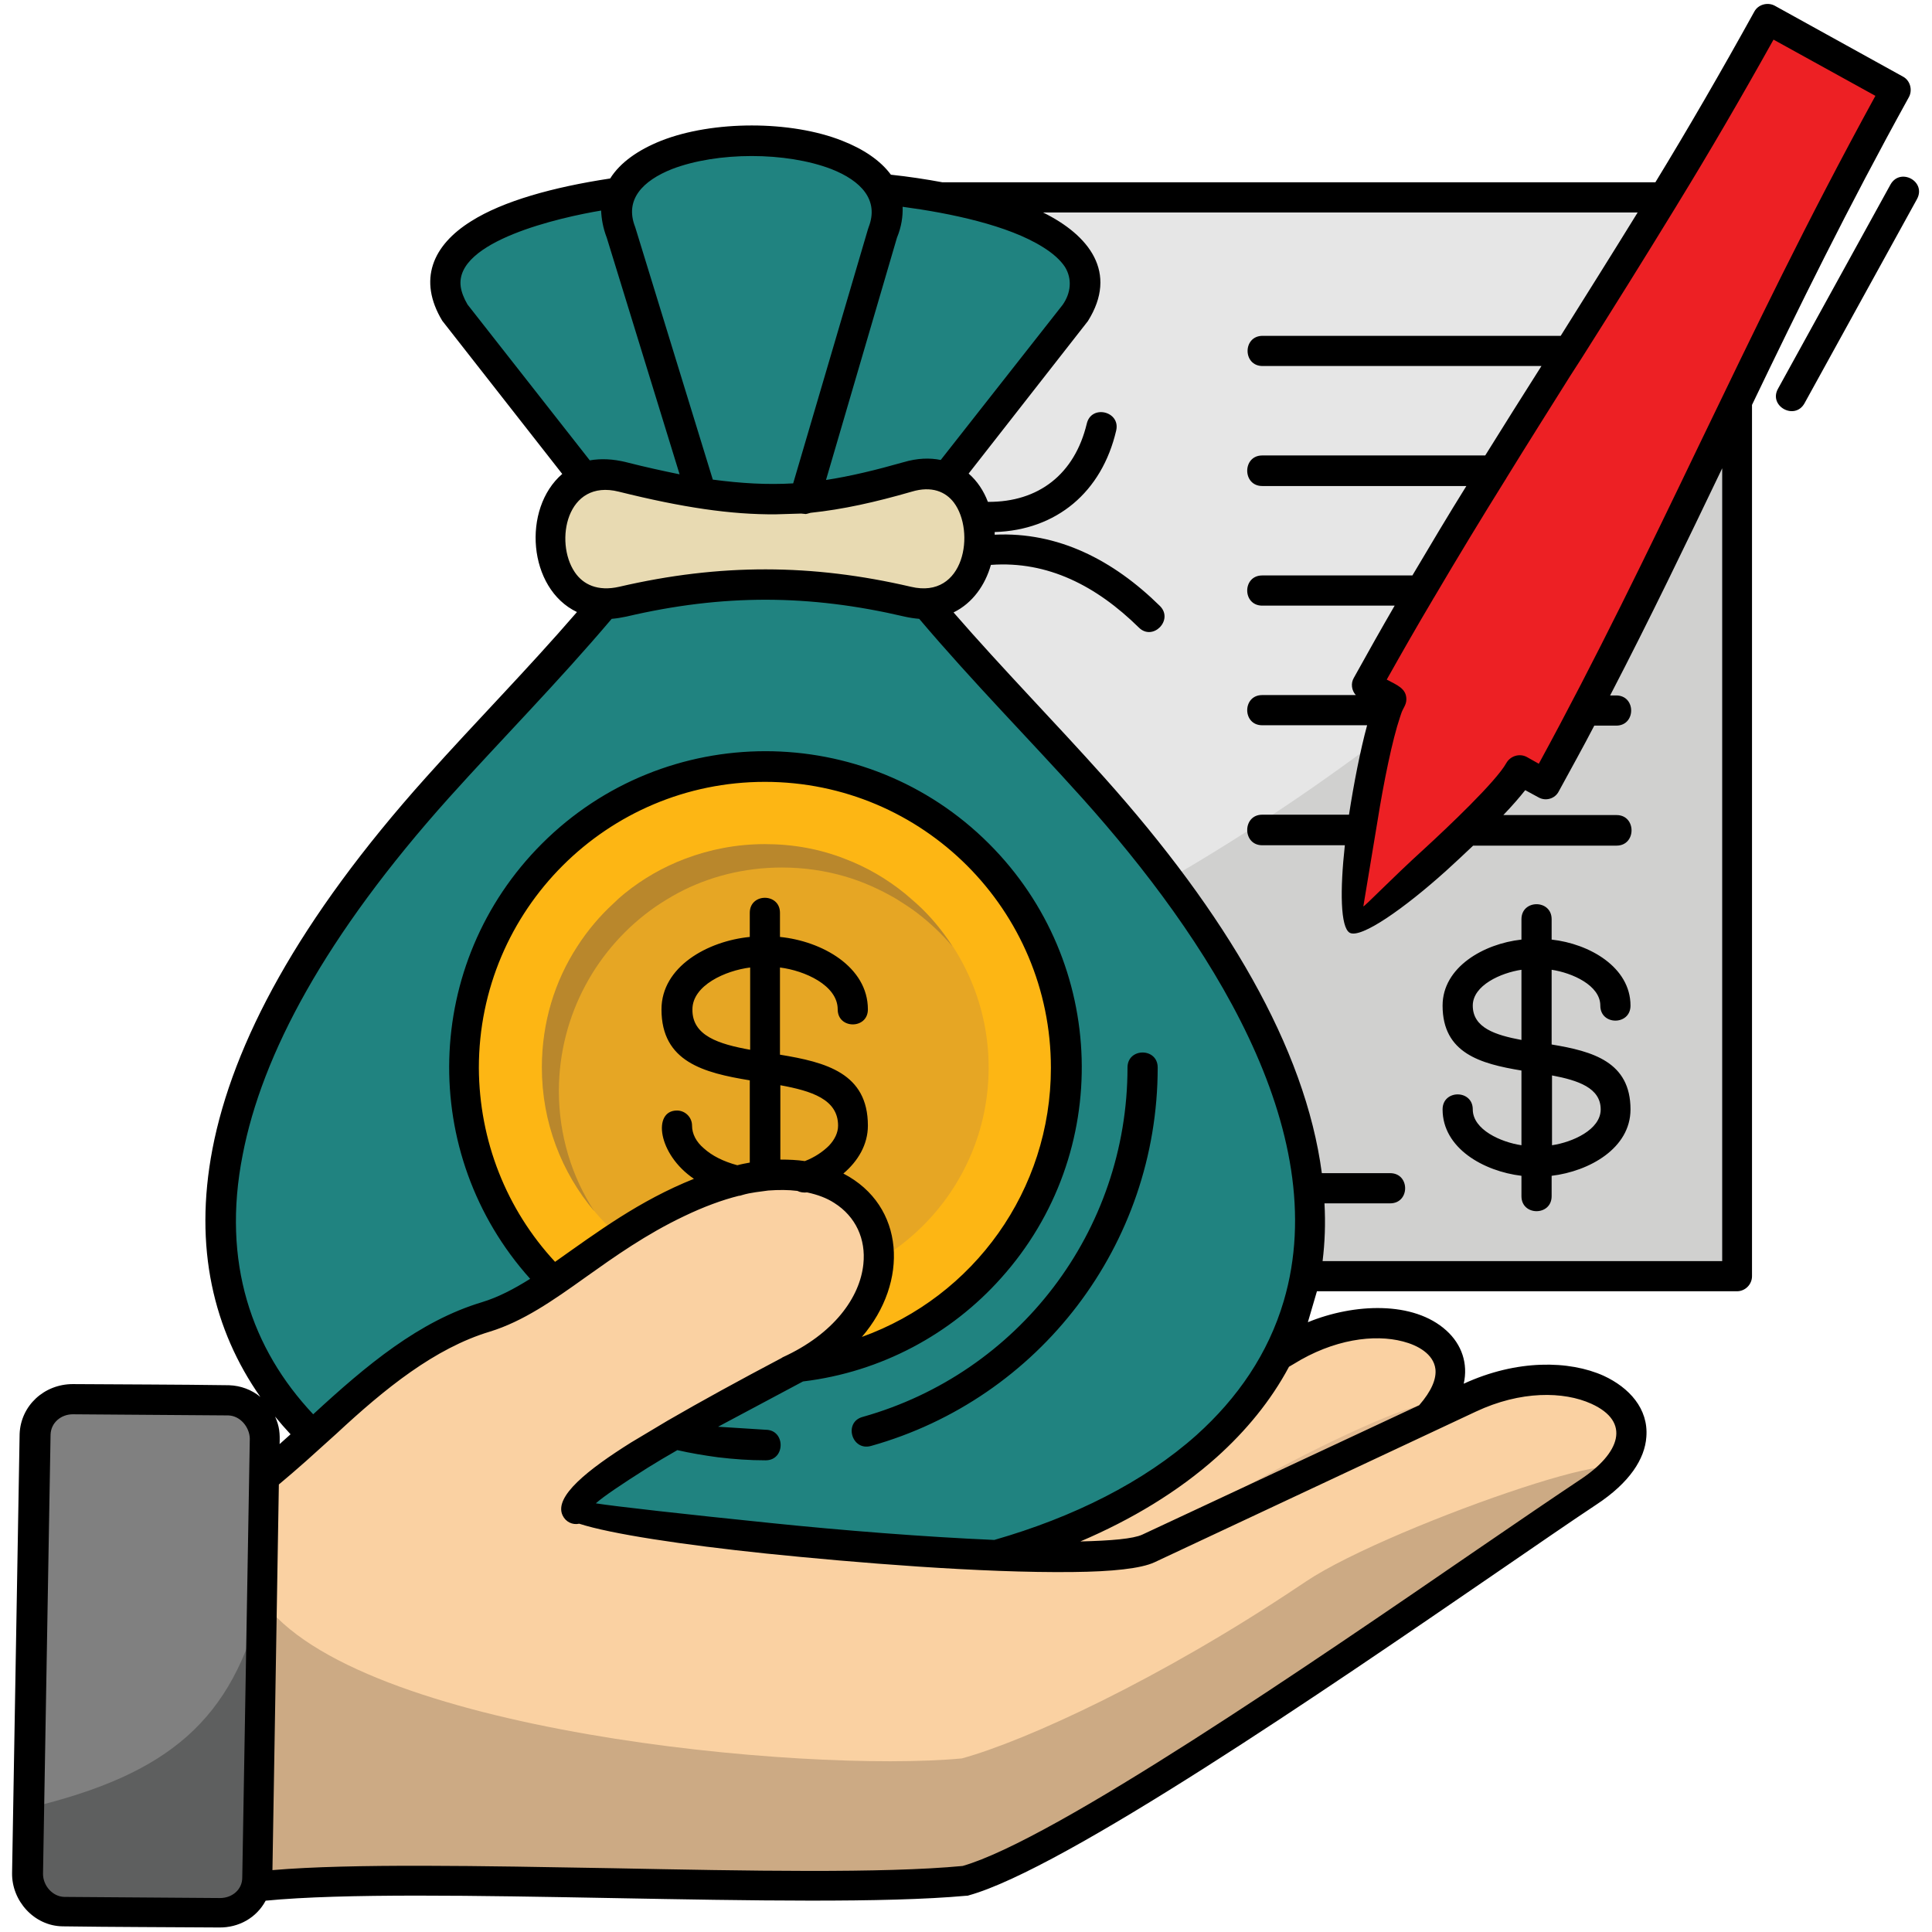 <svg xmlns="http://www.w3.org/2000/svg" id="Layer_1" height="512" viewBox="0 0 512 512" width="512"><g><g clip-rule="evenodd" fill-rule="evenodd"><path d="m213.3 52.3h247v285.9h-247z" fill="#e6e6e6"></path><path d="m460.3 107.6v230.6h-247v-61.4c93-31.6 175.4-88 247-169.2z" fill="#d0d0cf"></path><path d="m225.9 414c17.2-1.5 30.6-3.6 34.9-6.2l79.8-49.7c28.6-17.8 59.9-.9 34.3 21.1-17.5 14.9-52.2 46.2-85 73.6l-58.5 7z" fill="#fad1a2"></path><path d="m246.3 458c16.5-12.3 36.2-28.7 55.3-45.1.6-.5 1.1-.9 1.6-1.4 20.7-17.8 99.1-55.3 71.7-32.3-17.6 14.7-52.5 46.2-85.2 73.6z" fill="#e2bb92"></path><path d="m468.4 5 34.1 18.8c-37.8 68.4-58.4 121.4-92.9 183.9-2.2-1.2-4.5-2.4-6.7-3.7-5 9-40.7 41.1-43.4 39.6-2.8-1.6 4.3-49.3 9.3-58.4-2.2-1.2-4.4-2.5-6.7-3.7 34.6-62.5 68.5-108.1 106.3-176.5z" fill="#ed2024"></path><path d="m115.8 208.8c17.4-19.4 36.8-38.4 54.9-61.9l-50-63.8c-14.7-23.5 34.5-34.9 82.1-34.3 47.6-.6 96.8 10.8 82.1 34.3l-50.1 63.8c18.1 23.5 37.4 42.5 54.9 61.9 252.8 282.1-426.7 282.1-173.9 0z" fill="#208380"></path><path d="m188.7 139.9-24.1-78.3c-12.6-32.4 81.9-32.4 69.3 0l-22.9 78.3z" fill="#208380"></path><path d="m165 126.3c33.2 8.4 49.9 7.4 75.5 0 25.3-7.3 25.6 39 0 33.1-25.1-5.8-48.7-6.2-75.5 0-25.6 5.9-25.5-39.5 0-33.1z" fill="#e8dab2"></path><path d="m202.8 362.7c-44.1 0-79.8-35.7-79.8-79.8s35.7-79.8 79.8-79.8 79.8 35.7 79.8 79.8-35.7 79.8-79.8 79.8z" fill="#fdb614"></path><path d="m202.8 223.8c32.7 0 59.2 26.5 59.2 59.1 0 32.7-26.5 59.2-59.2 59.2s-59.1-26.5-59.1-59.2c-.1-32.7 26.4-59.1 59.1-59.1z" fill="#e6a624"></path><path d="m173.7 240.3c1.9-1.3 3.9-2.5 5.9-3.6 8.2-4.4 17.7-6.8 27.6-6.8 5.7 0 11.3.8 16.5 2.3 4.9 1.4 9.5 3.5 13.8 6 1.9 1.2 3.8 2.4 5.5 3.7 3.4 2.6 6.6 5.6 9.4 8.9 0 0 0 0 .1.1 0 0 0 0-.1-.1-2.7-4.2-5.9-8.1-9.6-11.4-1-.9-2-1.7-3-2.6-4.8-3.9-10.1-7-15.9-9.2-6.6-2.6-13.7-3.9-21.2-3.9s-14.6 1.4-21.2 3.9c-5.8 2.2-11.2 5.3-16 9.2-1 .8-2 1.7-2.9 2.6-3.7 3.4-6.9 7.2-9.6 11.4-6 9.2-9.4 20.2-9.4 32.1 0 14.5 5.2 27.8 13.9 38.1-6-9.2-9.4-20.2-9.4-32 .1-20.2 10.2-38 25.6-48.7z" fill="#b9872c"></path><path d="m69.9 391.6c5.8-4.9 11.5-9.9 16.7-14.7 17.2-15.8 29.3-24 42.2-27.9 15.5-4.6 28.8-19.8 50.9-30.3 55.2-26.4 71.9 25.5 29.5 44.7-30.9 16.3-56.4 31.2-56.4 36.4.1 4 135.2 18.2 151.6 10.5l85.2-39.8c30.6-14.3 59.6 6.3 31.5 25-35.1 23.3-134.5 94.6-165.2 103-43.5 4.1-148.8-3-188.1 1.5.2-.8.4-1.6.4-2.4z" fill="#fad1a2"></path><path d="m69.4 424c24.7 35 143.8 45.9 185.5 42 17.1-4.7 52.5-21 89.4-45.7.6-.4 1.2-.8 1.8-1.2 22.7-15.2 105-43.1 75-23.6-35.3 23-134.5 94.6-165.2 103-43.5 4.1-148.8-3-188.1 1.5.2-.8.4-1.6.4-2.4z" fill="#ccaa84"></path><path d="m19.3 370.8 41.3.3c5.4.1 9.7 4.8 9.6 10.2l-2 116.3c-.1 5.4-4.6 9.4-9.9 9.3l-41.3-.2c-5.4 0-9.7-4.8-9.6-10.2l2-116.3c.1-5.4 4.5-9.4 9.9-9.4z" fill="#808080"></path><path d="m69.4 424c-7.8 31.7-24.4 46.2-61.7 55.1l.1 18.6c0 .9.1 1.7.3 2.4 1.2 4.1 5 6.9 9.6 6.9l41.3-.3c4.4 0 8.1-3.3 9.2-7.4.3-25.1 1.2-50.3 1.2-75.3z" fill="#5e5f5f"></path></g><path d="m403.2 275.6v-18.6c-5.4.8-12.9 4.1-12.9 9.5 0 5.9 6 7.8 12.9 9.1zm8.1 9.4v18.5c5.4-.8 12.9-4.1 12.9-9.5 0-5.7-6-7.7-12.9-9zm-8.1-41.4c0-5.3 8-5.3 8 0v5.4c10 1.1 20.9 7.3 20.9 17.5 0 5.3-8 5.3-8 0 0-5.4-7.5-8.7-12.9-9.5v19.8c10.9 1.8 20.9 4.6 20.9 17.2 0 10.3-10.9 16.4-20.9 17.6v5.4c0 5.3-8 5.3-8 0v-5.4c-10-1.2-20.9-7.3-20.9-17.6 0-5.3 8-5.3 8 0 0 5.4 7.5 8.7 12.9 9.5v-19.8c-10.9-1.8-20.9-4.6-20.9-17.2 0-10.2 10.9-16.4 20.9-17.5zm93.8-218.2-27-14.9c-8.7 15.6-17.1 30-25.5 43.7-.1.2-.2.3-.3.5-8.5 13.9-16.8 27.2-25.1 40.3l-2.9 4.5c-5.7 9.1-11.4 18.1-17 27.2-.1.2-.2.4-.3.5-6.3 10.1-12.6 20.5-18.9 31.2-.1.1-.2.3-.3.5-4.1 6.9-8.1 13.9-12.2 21.2 2.6 1.4 5.2 2.3 5.2 5.2 0 1.6-.9 2.3-1.4 3.9-.1.3-.2.6-.3.9-2 5.9-4.3 17.1-6 27.8l-3.7 22.3c.3.1 7.5-7.4 16.2-15.3 6.1-5.6 19-17.8 21.7-22.7 1.1-1.9 3.5-2.6 5.4-1.6l3.2 1.8c15.1-27.7 29-56.4 42.3-84.1 15.2-31.5 28.4-59.1 46.9-92.9zm4 23.5c2.6-4.6 9.6-.8 7 3.9l-29.8 54.1c-2.6 4.6-9.6.7-7-3.9zm-295.4 87.4c-11.9.1-24.7-1.8-41.6-6-13.9-3.5-17.1 13.3-11.7 21.3 2.2 3.3 6.1 5.2 11.8 3.9 26.7-6.2 51.1-6.1 77.3 0 14.3 3.4 17.1-14.7 11.4-22.3-2.2-2.9-5.9-4.5-11.2-2.9-9.7 2.8-18.2 4.7-26.8 5.6-1.8.5-.8.3-2.5.2-2.1.1-4.4.1-6.7.2zm13.3-9.1c6.5-1 13.1-2.6 20.5-4.7 3.7-1.1 7-1.2 9.9-.6l32.3-41.1c2.2-3.1 2.6-6.9.6-10.1-1.2-1.8-3.2-3.6-5.8-5.2-9.2-5.8-24.5-9-37.2-10.7.1 2.5-.3 5.3-1.5 8.2zm-30-.1c7.5 1 14.4 1.4 21.3 1l19.8-67.3c.1-.2.1-.4.2-.6 2.8-7.2-2-12.3-9.9-15.4-12-4.6-30.2-4.6-42.2 0-7.8 3.1-12.6 8.1-9.8 15.3 0 .1.1.2.1.3zm-22.9-4.6c5.1 1.3 9.7 2.3 14.1 3.2l-19.3-62.7c-1-2.6-1.4-5-1.5-7.2-10.8 1.8-38.9 8.1-37.2 20.2.2 1.4.8 3 1.8 4.7l32.4 41.3c2.9-.5 6.1-.4 9.7.5zm141.4 38.1c3.7 3.7-1.9 9.4-5.6 5.7-11.2-11-24.1-17.7-39.2-16.6-1.5 5.3-4.8 10.1-9.9 12.6 13.4 15.4 26.5 28.7 40 43.8 32.1 35.9 53.2 71.5 57.6 104.8h18.1c5.3 0 5.3 8 0 8h-17.4c.3 5.3.1 10.4-.5 15.3h105.9v-210.1c-9.6 20-19.1 39.8-29.7 60.2h1.6c5.3 0 5.3 8 0 8h-5.8c-3 5.8-6.2 11.5-9.4 17.4-1 2-3.5 2.7-5.4 1.6l-3.5-1.9c-1.5 1.9-3.5 4.2-5.8 6.6h30c5.3 0 5.3 8.1 0 8.1h-38c-2.4 2.3-4.8 4.5-7.2 6.7-11 9.9-22.5 18-25.5 16.4-2.5-1.4-2.6-11.4-1.3-23.2h-21.9c-5.3 0-5.3-8.1 0-8.1h23c1.3-8.4 3-17.1 4.8-23.7h-27.8c-5.3 0-5.3-8 0-8h24.8c-1.1-1.2-1.4-3.1-.5-4.6 3.6-6.5 7.2-12.9 10.8-19.1h-35.1c-5.3 0-5.3-8 0-8h39.8c4.8-8.1 9.5-16 14.3-23.7h-54.1c-5.3 0-5.3-8.1 0-8.1h59.1c4.9-7.9 9.9-15.8 14.9-23.7h-73.9c-5.3 0-5.3-8 0-8h79c6.7-10.7 13.5-21.5 20.4-32.7h-157.6c12.2 6 20 15.9 11.9 28.8l-31.6 40.4c2.3 2 4 4.6 5.1 7.5 13.5.1 23-7.4 26.2-20.7 1.2-5.2 9-3.3 7.8 1.8-3.8 16.3-15.8 26.4-32.2 26.9v.7c16.8-.8 31.4 6.7 43.8 18.9zm-8.6 122.3c0-5.3 8-5.3 8 0 0 47-31.4 87.8-76 100.3-5.1 1.4-7.3-6.3-2.2-7.7 41.3-11.6 70.2-49.2 70.2-92.6zm-100-4.7v-21.8c-6.5.8-15.3 4.7-15.3 11.1-.1 7 7 9.2 15.3 10.7zm-117.7 109c-2.5 2.2-4.9 4.3-7.2 6.2l-1.7 102.2c21-1.8 55.6-1.1 90.3-.5 35.6.7 71.5 1.4 92.6-.6 24.2-6.9 92.6-53.8 136.6-84 10.8-7.4 20.2-13.8 27.1-18.4 10.6-7 13.5-15.3 2.9-20.1-7.3-3.3-18.7-3.5-30.6 2.1l-85.1 39.9c-3.6 1.7-11.4 2.5-21.6 2.6-24.2.3-58-2.5-81.4-4.9-22-2.3-41.2-5.2-49.5-7.9-1.8.4-3.6-.5-4.4-2.2-2.4-5 6.8-12.2 18.1-19.3l9.7-5.8c8.8-5.1 19.2-10.8 30.2-16.6.1-.1.2-.1.3-.2 13.6-6.2 20.5-15.9 21.4-24.7.7-6.6-2-12.6-7.7-16.2-2-1.3-4.4-2.2-7.2-2.8-.9.1-1.8 0-2.6-.4-2.4-.3-4.9-.3-7.7-.1-2 .3-4.6.5-6.9 1.2-.3.1-.6.2-.9.2-4.4 1.1-9.3 2.9-14.5 5.4-10.1 4.8-18.4 10.7-26 16.1-8.8 6.3-16.7 11.8-25.5 14.5-14.6 4.4-27.8 15.1-40.6 27zm205.2 21.3c8.2-.2 14-.7 16.4-1.8l73.4-34.3c3.3-3.8 4.6-7 4.3-9.6-.5-4-4.7-6.3-8.6-7.3-7.6-2-18.4-.6-29 6l-1.2.7c-4.8 9-11.4 17-19.2 24-10.2 9.1-22.5 16.5-36.1 22.3zm-79.5-101.2c2.3 0 4.5.1 6.5.4 2.6-1 4.8-2.5 6.4-4.1 1.5-1.6 2.4-3.4 2.4-5.3 0-7-7.1-9.2-15.3-10.7zm-59.7 27.1c11.2-7.9 22.3-16.2 36.8-22-9.6-6.5-11-18.1-4.5-18.1 2.2 0 4 1.8 4 4s1.1 4.3 3.1 6c2.2 2 5.2 3.5 8.9 4.5 1.1-.3 2.2-.5 3.3-.7v-21.8c-12.2-2-23.4-4.9-23.4-18.8 0-11.3 12.2-18.1 23.4-19.2v-6.4c0-5.3 8-5.3 8 0v6.4c11.1 1.1 23.3 7.9 23.3 19.2 0 5.3-8 5.3-8 0 0-6.4-8.8-10.3-15.3-11.1v23.1c12.2 2 23.3 4.9 23.3 18.8 0 5-2.6 9.4-6.5 12.7 16.4 8.5 17.4 28.8 4.9 43.3 29.7-10.7 50.1-38.9 50.1-71.3 0-41.8-33.9-75.8-75.8-75.8-41.8 0-75.8 33.9-75.8 75.8.1 19.3 7.3 37.5 20.2 51.4zm-64.1 40.4c14.2-13.1 28.1-24.7 44.7-29.7 4.3-1.3 8.5-3.5 12.8-6.2-29.7-33.1-28.5-83.7 3.1-115.3 32.7-32.7 85.8-32.7 118.5 0 31.5 31.5 32.9 82 3.2 115.1-13.2 14.8-31.7 24.9-52.5 27.4l-22.5 12 12.6.8c5.3 0 5.3 8.1 0 8.1-4.3 0-8.4-.3-12.6-.8-3.7-.5-7.3-1.1-10.8-1.9-2.8 1.6-5.5 3.2-7.9 4.7-6.8 4.3-11.7 7.6-13.7 9.4 5 .8 23.7 2.9 46.2 5.2 19.3 2 41 3.7 59.4 4.5 20.9-6 39.6-15.3 53.6-27.8 10.9-9.8 19-21.6 23.1-35.5 13.4-45.4-20.4-96.5-53.4-133.3-14.2-15.8-28.7-30.4-43.2-47.5-1.2-.1-2.6-.3-3.9-.6-25.2-5.9-48.1-6-73.7 0-1.4.3-2.7.5-3.9.6-14.5 17.1-29 31.7-43.2 47.5-32.7 36.5-49.5 68-54.6 94.6-5.6 28.4 2.4 51.4 18.7 68.7zm-22.5.3-41.2-.3c-3.1 0-5.8 2.2-5.9 5.4l-2 116.4c0 3.1 2.5 6 5.6 6.1l41.3.3c3.3 0 5.9-2.3 5.9-5.4l2-116.4c-.1-3-2.5-6-5.7-6.1zm12.4.3c1.2 2.7 1.3 4.5 1.2 7.3l2.9-2.6c-1.4-1.5-2.8-3.1-4.1-4.7zm-53.6-8.6c13.8.1 27.6.1 41.4.3 3.1.1 6 1.2 8.3 3.1-12.4-17.7-17.7-39.6-12.7-65.7 5.4-28 22.8-60.8 56.6-98.5 13.5-15.1 26.6-28.3 40-43.8-13-6.2-14.6-27.4-3.9-36.6l-31.8-40.6c-6.5-10.8-2.6-20 7.7-26.4 8.4-5.3 21.6-9 36.8-11.3 2.7-4.3 7.5-7.6 13.5-10 13.7-5.4 34.4-5.4 48 0 5.6 2.2 10.1 5.2 12.9 9 4.7.5 9.3 1.2 13.6 2h189c8.6-14.1 17.3-29.1 26.2-45.2 1-1.9 3.5-2.6 5.4-1.6l34 18.8c1.9 1 2.6 3.5 1.6 5.4-16.3 29.5-29.3 56-41.6 81.6v230.9c0 2.2-1.8 4-4 4h-111.3l-2.4 8.2c12.2-5 28-5.7 36.7 2.2 4.1 3.7 5.8 8.8 4.6 14.1 14.1-6.5 28-6.2 37.1-2.1 6.7 3.1 11.9 8.7 11.3 16.2-.4 5.8-4.4 12.1-13.2 17.9-6.8 4.5-16.2 11-27 18.4-44.6 30.6-114.1 78.2-139.4 85.2-.2.1-.5.1-.7.1-42.8 3.9-144.7-2.7-185.6 1.3-2.4 4.5-7.1 7.2-12.4 7.1-13.8-.1-27.6-.1-41.4-.3-7.6-.1-13.5-6.8-13.4-14.1.7-38.8 1.3-77.6 2-116.4.3-7.5 6.5-13.2 14.1-13.2z"></path></g></svg>